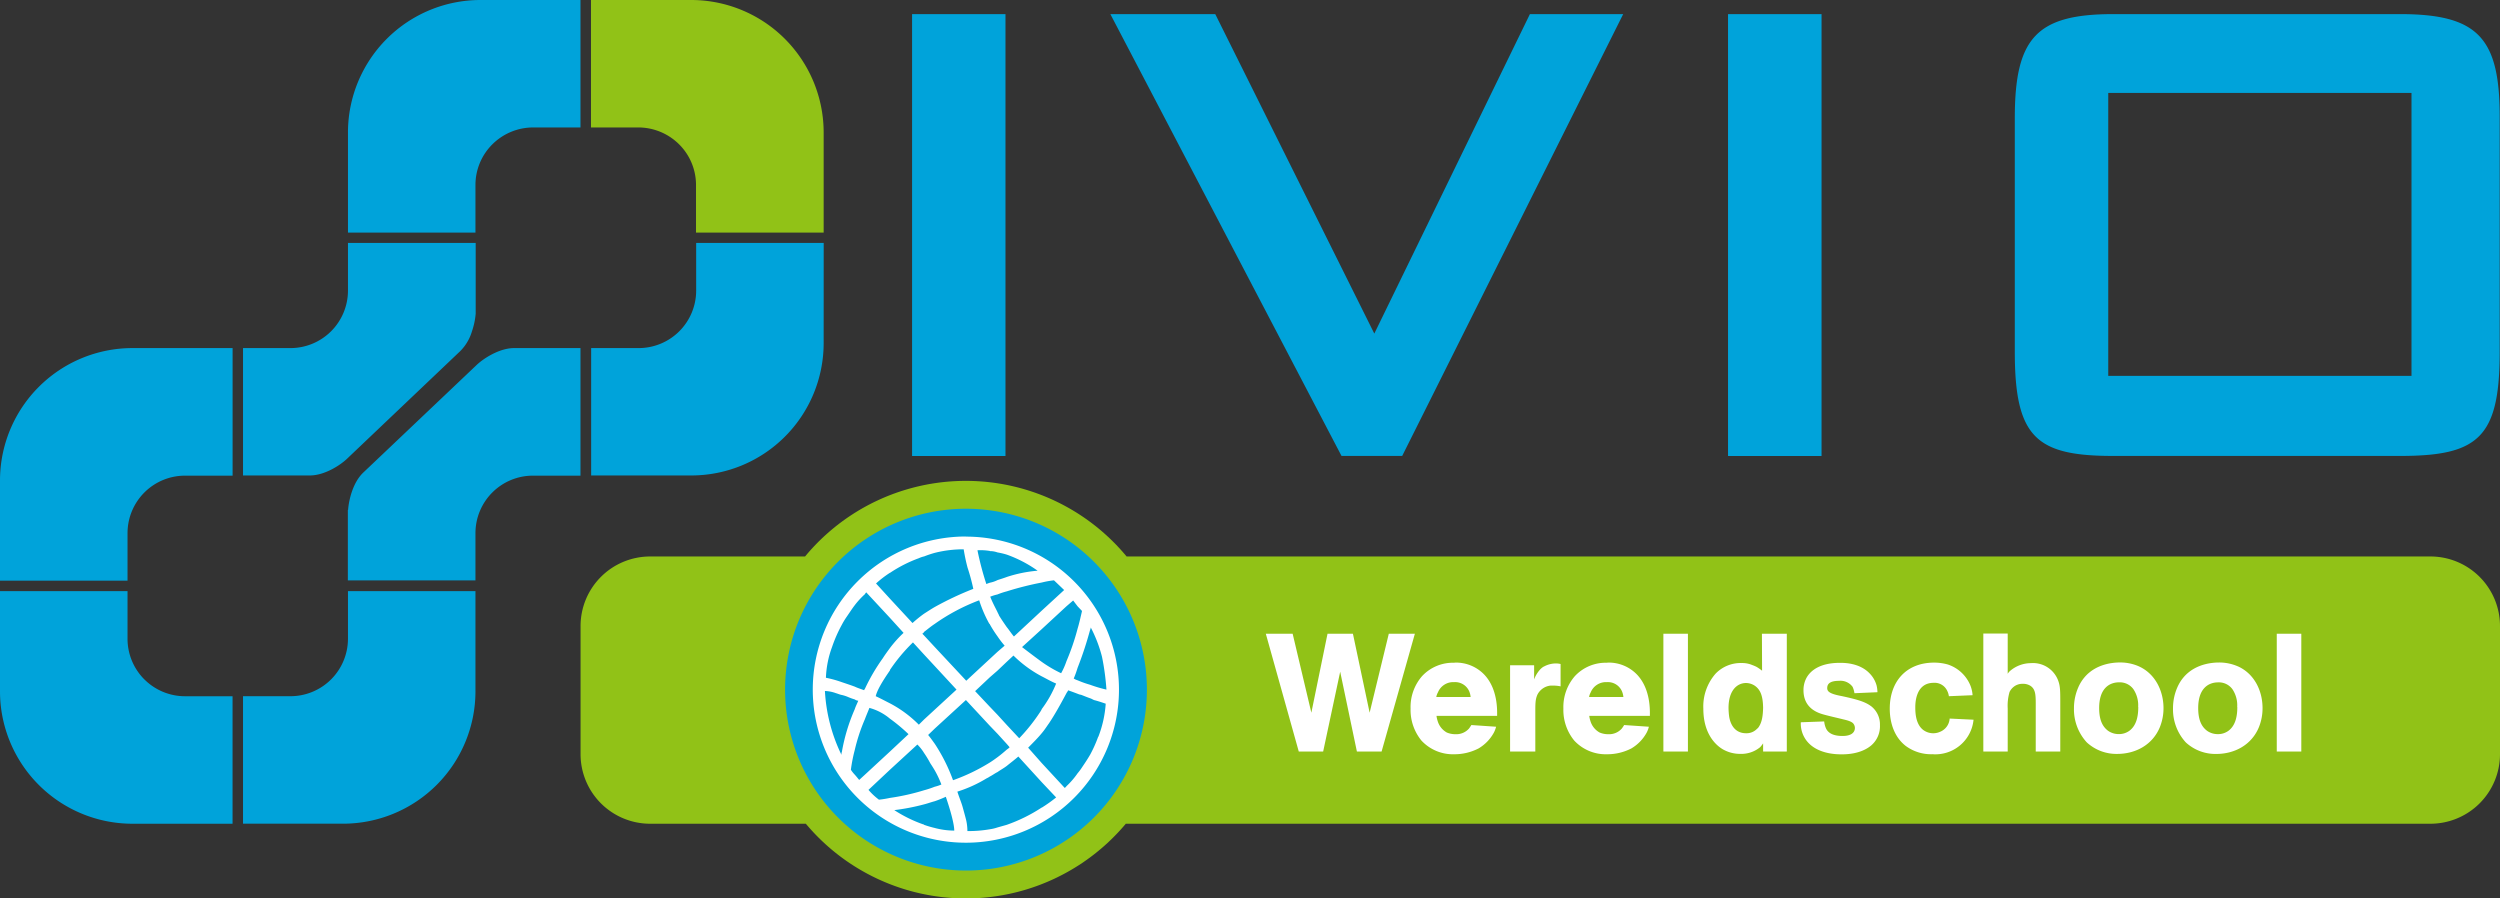 <svg xmlns="http://www.w3.org/2000/svg" viewBox="0 0 652 234.31"><rect x="0" y="0" width="652" height="234.31" fill="#333333" stroke="none"/><defs><style>.cls-1{fill:#91c217;}.cls-2{fill:#00a3da;}.cls-3{fill:#fff;}</style></defs><title>logo-wereldschool</title><g id="Layer_2" data-name="Layer 2"><g id="Layer_1-2" data-name="Layer 1"><g id="Layer_2-2" data-name="Layer 2"><g id="Laag_1" data-name="Laag 1"><path class="cls-1" d="M177.12,37.65a14.93,14.93,0,0,1,4.4,10.61v12.4h33.29V34.51A34.57,34.57,0,0,0,180.3,0H154.13V33.24h12.39A15.1,15.1,0,0,1,177.12,37.65Zm456.7,107.48h-340a54.44,54.44,0,0,0-83.86,0h-40.4a18.15,18.15,0,0,0-18.15,18.15v33.4a18.15,18.15,0,0,0,18.15,18.15h40.6a54.42,54.42,0,0,0,83.45,0H633.82A18.15,18.15,0,0,0,652,196.71V163.27a18.15,18.15,0,0,0-18.16-18.14Z"/><path class="cls-2" d="M90.75,166.57a15,15,0,0,1-15,15H63.38v33.25H89.54A34.54,34.54,0,0,0,124,180.31V154.16H90.75Zm-53.1,10.62a15,15,0,0,1-4.39-10.62v-12.4H0v26.15a34.55,34.55,0,0,0,34.51,34.51H60.65V181.58H48.25a15,15,0,0,1-10.6-4.4ZM0,125.29v26.14H33.26V139.05a15,15,0,0,1,15-15h12.4V90.78H34.51A34.55,34.55,0,0,0,0,125.29ZM124.28,95.21l-29.5,28c-2.71,2.54-3.8,7.08-4,9.78h-.06v18.38H124V139.05a15,15,0,0,1,15-15h12.39V90.78H134C130.22,90.82,126.13,93.45,124.28,95.21ZM90.55,119.6,120,91.6h0a12.13,12.13,0,0,0,3.06-5.11,19.41,19.41,0,0,0,1-4.68h0V63.36H90.75V75.78a15,15,0,0,1-15,15H63.38V124H80.81C84.6,124,88.7,121.38,90.55,119.6ZM262.23,3.68H237.87V118.92h24.36ZM358.42,87,316.94,3.68H289.58l60.29,115.23h15.82L423.33,3.68H399Zm92.25,31.92h24.39V3.68H450.67ZM90.75,34.51V60.67H124V48.26a14.93,14.93,0,0,1,4.4-10.61A15.1,15.1,0,0,1,139,33.24h12.39V0H125.26A34.57,34.57,0,0,0,90.75,34.51ZM625.92,3.68H551.16c-20.08,0-25.7,6.24-25.7,27.16v60.9c0,22.41,5.63,27.17,25.7,27.17h74.76c20.43,0,26-4.77,26-27.17V30.84C652,9.92,646.35,3.68,625.92,3.68Zm3,94.34H549.83V24.24h79.09Zm-377,34.66a47.18,47.18,0,1,0,47.19,47.18,47.18,47.18,0,0,0-47.19-47.18h0Zm-37.1-69.32H181.56V75.78a15,15,0,0,1-15,15H154.17V124h26.14a34.53,34.53,0,0,0,34.5-34.5Z"/><path class="cls-3" d="M506,190.84a4.37,4.37,0,0,1-4.49-.52c-1.13-.91-2-2.57-2-5.71,0-.65-.17-6.53,4.79-6.53a3.62,3.62,0,0,1,3.4,1.83,4.7,4.7,0,0,1,.57,1.66l6.18-.26a8.48,8.48,0,0,0-.57-2.53,9.59,9.59,0,0,0-5.92-5.49,13.18,13.18,0,0,0-3.53-.48c-7.27,0-11.58,4.92-11.58,12,0,1.44.13,6.58,4.14,9.71a11.1,11.1,0,0,0,7,2.18,10,10,0,0,0,10.71-9l-6.23-.3A4,4,0,0,1,506,190.84Zm51.79-17.07a12.09,12.09,0,0,0-4.83-1c-1.83,0-7.75.3-10.63,5.83a13.5,13.5,0,0,0-1.44,6.14,12.72,12.72,0,0,0,3.35,8.88,11.4,11.4,0,0,0,7.93,3c4.83,0,9.28-2.4,11.15-7.05a13.18,13.18,0,0,0,.92-5.14c-.08-4.43-2.24-8.79-6.48-10.67Zm-.13,10.63c0,2.22-.39,4.75-2.31,6.18a4.59,4.59,0,0,1-2.79.87,4.81,4.81,0,0,1-2.79-.87c-1.31-1-2.31-2.61-2.31-5.92,0-5.18,2.7-6.71,5.23-6.71a4.38,4.38,0,0,1,3.7,1.79,7.54,7.54,0,0,1,1.24,4.65Zm-27.87-11.45a8.4,8.4,0,0,0-5.53,2,3,3,0,0,0-.65.78v-10.5h-6.36V196h6.36V184.74a12.89,12.89,0,0,1,.48-4.27,3.84,3.84,0,0,1,.83-1.13,3.61,3.61,0,0,1,2.61-1,3.54,3.54,0,0,1,2,.52c1.52,1,1.39,2.79,1.39,6V196h6.4V183.26c0-2.83,0-4.22-.48-5.57a7,7,0,0,0-7.09-4.75Zm53.83.83a12.09,12.09,0,0,0-4.83-1c-1.83,0-7.75.3-10.63,5.83a13.5,13.5,0,0,0-1.44,6.14,12.72,12.72,0,0,0,3.35,8.88,11.4,11.4,0,0,0,7.93,3c4.83,0,9.28-2.4,11.15-7.05a13.18,13.18,0,0,0,.92-5.14c-.07-4.44-2.22-8.8-6.48-10.68Zm-.13,10.63c0,2.22-.39,4.75-2.31,6.18a4.59,4.59,0,0,1-2.79.87,4.81,4.81,0,0,1-2.79-.87c-1.31-1-2.31-2.61-2.31-5.92,0-5.18,2.7-6.71,5.23-6.71a4.38,4.38,0,0,1,3.7,1.79,7.54,7.54,0,0,1,1.24,4.64ZM362.2,165.27l-5,20.6-4.36-20.6h-6.62L342,185.87l-4.88-20.6h-7L338.72,196h6.36l4.44-20.82L353.88,196h6.44L369,165.27Zm231.58,0V196h6.4V165.27Zm-191.2,8.58a4.64,4.64,0,0,0-1.13,1,7.66,7.66,0,0,0-1.35,2.35v-3.7h-6.27V196h6.58V186c0-2.57,0-3.61.57-4.88a4.35,4.35,0,0,1,3.35-2.31h1.13A9.33,9.33,0,0,1,407,179v-5.83a5.59,5.59,0,0,0-1-.14,6.52,6.52,0,0,0-3.42.85Zm16.64-1a11,11,0,0,0-8.49,3.48,12.27,12.27,0,0,0-3,8.45,12.6,12.6,0,0,0,2.83,8.36,11.19,11.19,0,0,0,8.54,3.57,13.69,13.69,0,0,0,6.36-1.52,10.77,10.77,0,0,0,4-4.14,6.87,6.87,0,0,0,.57-1.52l-6.45-.44a10.18,10.18,0,0,1-.61.91,4.42,4.42,0,0,1-3.57,1.48,5.59,5.59,0,0,1-2.22-.44,5.08,5.08,0,0,1-2.4-3,6.67,6.67,0,0,1-.3-1.35h15.81c0-1.26.26-7-3.4-10.8a10.22,10.22,0,0,0-7.68-3.08Zm-4.79,8.93a3.84,3.84,0,0,1,.43-1.22,4.31,4.31,0,0,1,4.22-2.66,4,4,0,0,1,4,2.57,5.17,5.17,0,0,1,.3,1.31Zm-35.06-8.93a11,11,0,0,0-8.49,3.48,12.27,12.27,0,0,0-3,8.45,12.61,12.61,0,0,0,2.83,8.36,11.19,11.19,0,0,0,8.54,3.57,13.69,13.69,0,0,0,6.36-1.52,10.77,10.77,0,0,0,4-4.14,7,7,0,0,0,.57-1.52l-6.45-.44a10.71,10.71,0,0,1-.61.91,4.43,4.43,0,0,1-3.57,1.48,5.59,5.59,0,0,1-2.22-.44,5.08,5.08,0,0,1-2.39-3,6.54,6.54,0,0,1-.3-1.35h15.81c0-1.26.26-7-3.4-10.8a10.22,10.22,0,0,0-7.69-3.08Zm-4.79,8.93a3.81,3.81,0,0,1,.44-1.22,4.31,4.31,0,0,1,4.22-2.66,4,4,0,0,1,4,2.57,5.12,5.12,0,0,1,.3,1.31Zm113.33,2.35c-1.52-1.13-3.66-1.74-7.49-2.57-.87-.17-2.83-.52-3.53-1.22a1.16,1.16,0,0,1-.35-.91c0-1.26,1-1.87,3.09-1.87a3.92,3.92,0,0,1,3.53,1.57,6.31,6.31,0,0,1,.48,1.66l6-.26a9,9,0,0,0-.22-1.74,7.24,7.24,0,0,0-1.79-3.13c-2.66-2.83-6.79-2.79-7.79-2.79-5,0-7.58,1.87-8.71,3.92a6.67,6.67,0,0,0-.78,3.22c0,4.88,4,6,5.49,6.4s3,.74,4.44,1.09c.83.22,2.35.48,3,1.13a1.89,1.89,0,0,1,.48,1.18c0,1.26-1,2.13-3.22,2.13-2.48,0-3.7-.78-4.27-1.87a5.8,5.8,0,0,1-.52-1.92l-6.1.22a7.48,7.48,0,0,0,.26,2.31,7.27,7.27,0,0,0,1.52,2.83c2.88,3.31,8,3.22,8.93,3.22s4.83,0,7.58-2.26a6.57,6.57,0,0,0,2.35-5.36,6,6,0,0,0-2.39-5ZM433.81,196h6.4V165.27h-6.4Zm25.74-21.08a12.18,12.18,0,0,0-1.44-1,10.5,10.5,0,0,0-1.13-.48,6.69,6.69,0,0,0-2.74-.52,9.08,9.08,0,0,0-6.79,2.74,13,13,0,0,0-3.22,9.19c0,6.14,2.88,9.28,5.1,10.58a9,9,0,0,0,4.53,1.18,7.73,7.73,0,0,0,5.18-1.74,8.37,8.37,0,0,0,.78-1V196H466V165.27h-6.49Zm-1.18,15a3.77,3.77,0,0,1-3,1.31c-2.66,0-4-1.92-4.4-4.31a19.14,19.14,0,0,1-.17-2.26c0-4.62,2.26-6.53,4.57-6.53a4.16,4.16,0,0,1,2.66,1c1.13,1,1.74,2.44,1.79,5.49-.06,1.77-.19,3.91-1.45,5.38Zm-206.46-50a39.93,39.93,0,1,0,39.92,39.94v0a39.92,39.92,0,0,0-39.92-39.91Zm22.95,11.41,2.67,2.55-5.8,5.33-7.3,6.79c-.7-.82-1.28-1.74-1.86-2.44-.81-1.16-1.51-2.2-2-3-.11-.34-.34-.69-.46-1-.58-1.16-1.27-2.44-1.86-3.94a12,12,0,0,1,1.86-.58,20.37,20.37,0,0,1,2.44-.81,82.11,82.11,0,0,1,9.15-2.31,22.93,22.93,0,0,1,3.16-.57ZM241,170.71l2.78,3,5.68,6.14-5.68,5.23L241,187.64,239.63,189a30.54,30.54,0,0,0-7.53-5.57c-1.16-.58-2.44-1.28-3.71-1.86.35-1.51,1.62-3.71,3.71-6.73v-.12a44.74,44.74,0,0,1,6-7.18Zm-.47-5.45a.9.9,0,0,0,.47-.46c.92-.7,1.74-1.4,2.78-2.09a51.5,51.5,0,0,1,11.59-6.15,33.31,33.31,0,0,0,2.66,6.15c.12,0,.12,0,.12.12a31.46,31.46,0,0,0,2,3.13,23.64,23.64,0,0,0,1.86,2.43L260.14,170l-2,1.85L252,177.54l-8.23-8.81-2.78-3ZM243.8,190l8.11-7.43,6.26,6.74,2,2.08,2.44,2.68.7.81a2.92,2.92,0,0,1-.7.58c-.81.71-1.62,1.4-2.44,2s-1.27.93-2,1.39a49.19,49.19,0,0,1-9.62,4.63A45.31,45.31,0,0,0,243.8,194c-.58-.81-1.16-1.62-1.74-2.32Zm18.77-.93-2.44-2.67-2-2.09-3.82-4.06,3.82-3.6,2-1.74,2.44-2.32,1.74-1.62a31.44,31.44,0,0,0,7.41,5.44c1.16.58,2.32,1.28,3.72,1.86a29.46,29.46,0,0,1-3.72,6.61,4.7,4.7,0,0,1-.46.82,47.52,47.52,0,0,1-5.45,6.84Zm-4.4-45.34a5.87,5.87,0,0,1,2,.35,18.13,18.13,0,0,1,2.44.58,32.9,32.9,0,0,1,8,4.18,35,35,0,0,0-8,1.62c-.92.35-1.75.59-2.44.82a7.68,7.68,0,0,1-2,.69,8.77,8.77,0,0,0-.93.35,78.28,78.28,0,0,1-2.32-8.81,14.84,14.84,0,0,1,3.25.18Zm-26.07,5.68a35.18,35.18,0,0,1,7.53-3.83,6.92,6.92,0,0,1,1.39-.47,28.36,28.36,0,0,1,2.78-.93,30.48,30.48,0,0,1,7.53-.92,47.68,47.68,0,0,0,1,4.75,52.79,52.79,0,0,1,1.51,5.56,83.34,83.34,0,0,0-10.08,4.75c-1,.58-1.86,1.16-2.78,1.74a34.1,34.1,0,0,0-3,2.43l-5.91-6.38-3.6-3.94a27.13,27.13,0,0,1,3.63-2.79ZM217,168.74a36.43,36.43,0,0,1,2.55-5.8,19.76,19.76,0,0,1,1.27-2.09c.7-1,1.39-2.09,2.09-3a21.27,21.27,0,0,1,2.67-2.9,1.56,1.56,0,0,1,.34-.46l6.14,6.61,3.59,3.95A31.11,31.11,0,0,0,232.1,169c-.59.81-1.28,1.74-1.86,2.66a49.8,49.8,0,0,0-4.63,7.89c-.12.23-.24.34-.24.46-.93-.35-1.74-.59-2.43-.93-1.28-.47-2.32-.81-3.36-1.16a29.5,29.5,0,0,0-4.18-1.16A25.79,25.79,0,0,1,217,168.74Zm2.43,28.07a43.34,43.34,0,0,1-4.29-16.6,9.28,9.28,0,0,1,2.9.58c.46.12.92.35,1.51.46a9.6,9.6,0,0,1,1.74.58,14.44,14.44,0,0,0,1.63.58,1.84,1.84,0,0,0,.92.34c-.34.82-.7,1.51-.92,2.21a48.31,48.31,0,0,0-3.36,11.14,1.41,1.41,0,0,0-.1.71Zm4.64,6.6c-.46-.57-.81-1-1.16-1.39a8.11,8.11,0,0,1-1-1.27,39.59,39.59,0,0,1,1-5.1,46.64,46.64,0,0,1,2.67-8.12c.34-.93.81-2,1.16-2.91a14,14,0,0,1,5.33,2.79,44.75,44.75,0,0,1,4.87,4.06L232.1,196l-6.49,6Zm5.1,5.1A16.4,16.4,0,0,1,226.5,206l5.56-5.22,7.19-6.61a11.75,11.75,0,0,1,1.74,2.2,26.33,26.33,0,0,1,1.62,2.67c.46.7.82,1.27,1.16,1.85a24.9,24.9,0,0,1,1.74,3.71,10.39,10.39,0,0,1-1.74.58,24.5,24.5,0,0,1-2.78.92,58,58,0,0,1-8.92,2,25.61,25.61,0,0,1-2.87.46Zm14.6,7.42a24.27,24.27,0,0,1-2.78-.82c-.12-.12-.12-.12-.23-.12a34.88,34.88,0,0,1-7.53-3.71,56.53,56.53,0,0,0,7.76-1.5c.92-.23,1.86-.58,2.78-.82a30.63,30.63,0,0,0,2.9-1.16c1.5,4.41,2.2,7.42,2.2,8.82a19.9,19.9,0,0,1-5.07-.68Zm27.92-5.33a41.87,41.87,0,0,1-9.15,4.52l-2.44.69a11.09,11.09,0,0,1-2,.47,31.9,31.9,0,0,1-5.8.46A13.14,13.14,0,0,0,252,214c-.24-1-.58-2.21-.93-3.48s-.92-2.56-1.39-4.06a34.4,34.4,0,0,0,7.65-3.48,4.84,4.84,0,0,0,.81-.46c.7-.34,1.28-.81,2-1.16.82-.58,1.63-1,2.44-1.62,1-.82,2.08-1.62,3-2.44l6.14,6.73,3.72,3.94a37.1,37.1,0,0,1-3.71,2.64Zm14.71-18.44a33.82,33.82,0,0,1-2.08,4.64c-.58,1-1.28,2.08-2,3.13a15.9,15.9,0,0,1-1.28,1.74,20.67,20.67,0,0,1-2.9,3.36,1.69,1.69,0,0,1-.46.46l-6-6.49-3.54-4c1.26-1.28,2.55-2.55,3.59-3.83.7-.81,1.28-1.75,1.86-2.55,1.4-2.09,2.9-4.75,4.63-8a2.24,2.24,0,0,0,.35-.58c.7.23,1.63.58,2.55.93a2.94,2.94,0,0,0,.81.23c.93.35,1.74.7,2.44.93.35.12.69.35,1,.46.93.23,2,.59,3,.93a29.25,29.25,0,0,1-1.93,8.65Zm-2-28.65a35.33,35.33,0,0,1,3,7.77,64.41,64.41,0,0,1,1.16,8.57,35.69,35.69,0,0,1-4.28-1.27,26.8,26.8,0,0,1-3.25-1.16,4,4,0,0,1-1-.46,26,26,0,0,0,1-2.78,94,94,0,0,0,3.25-9.85,2.18,2.18,0,0,0,.2-.81Zm-2.21-4.17c-.35,1.51-.7,3.13-1.16,4.64a60.93,60.93,0,0,1-2.9,8.47,18.26,18.26,0,0,1-1.39,3.13,33.15,33.15,0,0,1-5.1-3c-1.39-1-3.13-2.32-5.09-3.82l5.09-4.64,6.49-6,1.75-1.51,1.15,1.51Z"/></g></g></g></g></svg>
